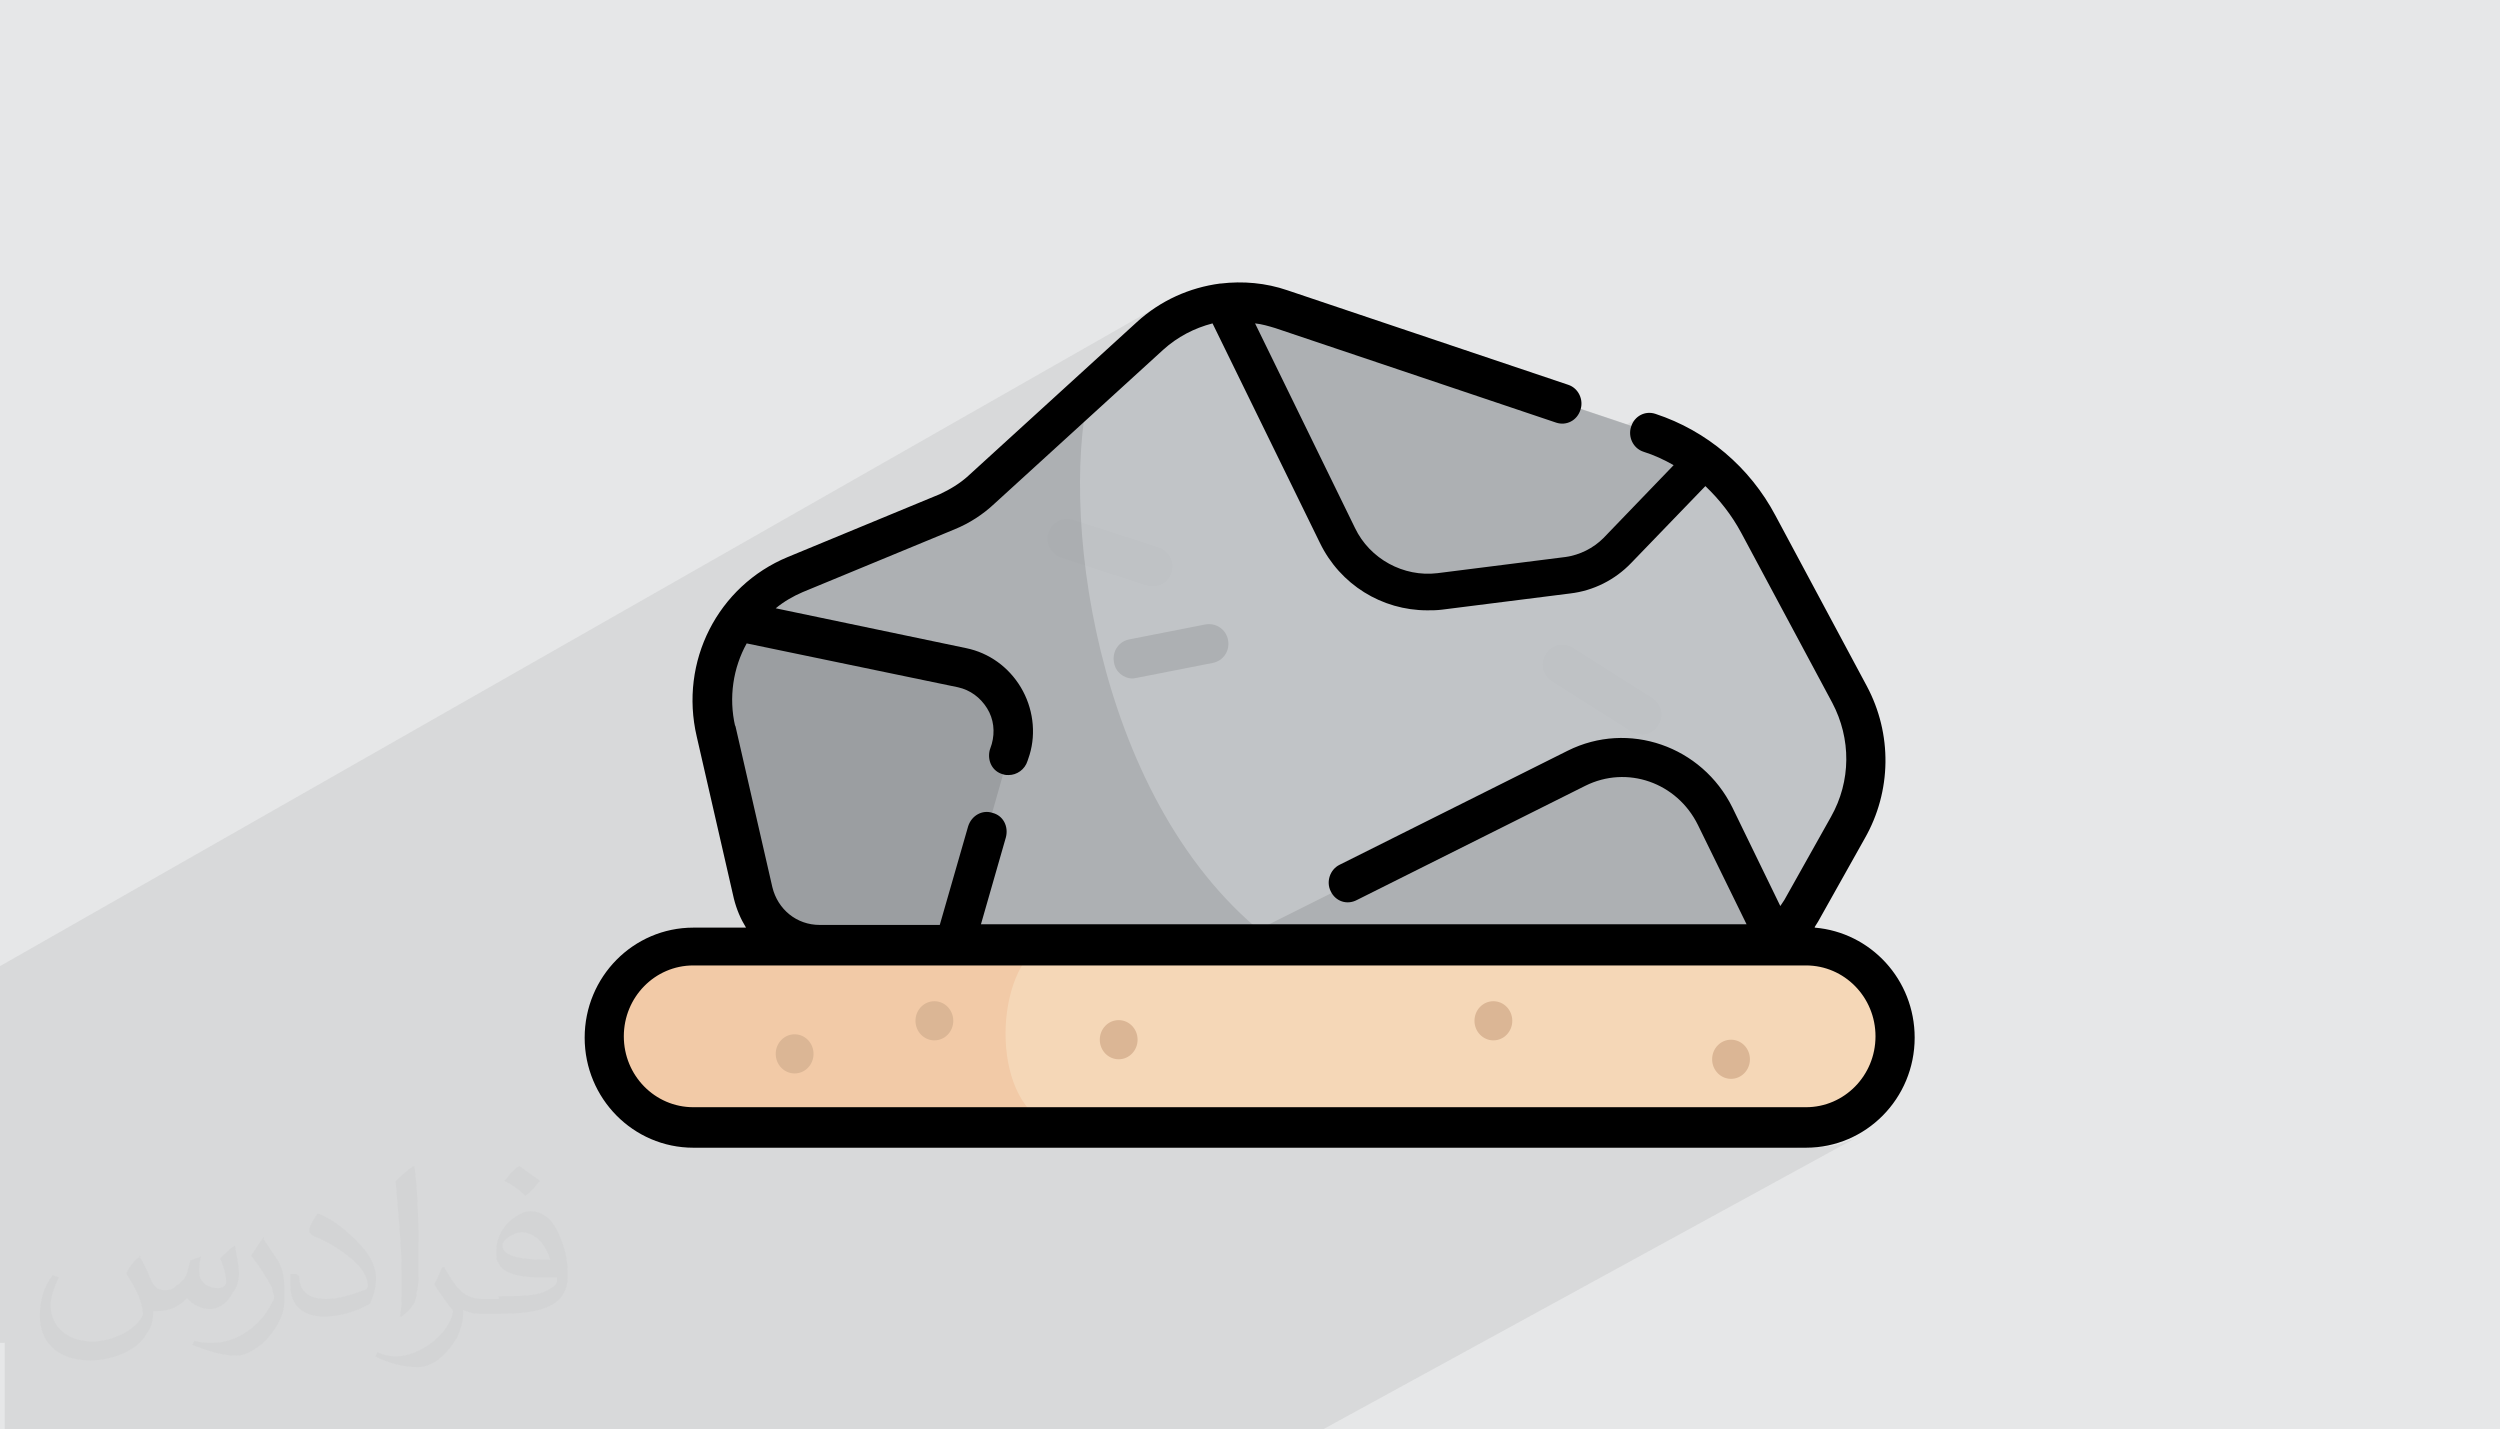 <?xml version="1.0" encoding="UTF-8"?>
<!DOCTYPE svg PUBLIC "-//W3C//DTD SVG 1.1//EN" "http://www.w3.org/Graphics/SVG/1.1/DTD/svg11.dtd">
<!-- Creator: CorelDRAW 2017 -->
<svg xmlns="http://www.w3.org/2000/svg" xml:space="preserve" width="3.703in" height="2.117in" version="1.1" style="shape-rendering:geometricPrecision; text-rendering:geometricPrecision; image-rendering:optimizeQuality; fill-rule:evenodd; clip-rule:evenodd"
viewBox="0 0 3703 2117"
 xmlns:xlink="http://www.w3.org/1999/xlink"
 enable-background="new 0 0 64 64">
 <defs>
  <style type="text/css">
   <![CDATA[
    .fil9 {fill:black}
    .fil3 {fill:#C1C4C7}
    .fil8 {fill:#DBB695}
    .fil0 {fill:#E6E7E8}
    .fil7 {fill:#F2CAA7}
    .fil6 {fill:#F5D7B7}
    .fil5 {fill:black;fill-opacity:0.012}
    .fil2 {fill:#373435;fill-opacity:0.031}
    .fil1 {fill:#2B2A29;fill-opacity:0.078}
    .fil4 {fill:black;fill-opacity:0.102}
   ]]>
  </style>
 </defs>
 <g id="Layer_x0020_1">
  <polygon class="fil0" points="0,0 3703,0 3703,2117 0,2117 "/>
  <g>
   <path class="fil0" d="M1420 310l30 -18 -35 21c-12,7 -23,15 -34,23l-33 24c11,-8 22,-16 33,-24l34 -23 5 -3zm-73 50l-32 26c10,-9 21,-18 32,-26zm-32 26l-31 27c10,-9 20,-19 31,-27zm-31 27l-29 29c10,-10 19,-19 29,-29zm-29 29l-28 30c9,-10 18,-20 28,-30zm-28 30l-27 32c9,-11 17,-21 27,-32zm-27 32l-25 33c8,-11 16,-22 25,-33zm-25 33l-24 34c8,-12 15,-23 24,-34zm-24 34l-22 35c7,-12 14,-24 22,-35zm-22 35l-20 36c6,-12 13,-25 20,-36zm-20 36l-19 38c6,-13 12,-25 19,-38zm-19 38l-17 39c5,-13 11,-26 17,-39zm-17 39l-15 40c5,-13 10,-27 15,-40zm-15 40l-13 40c4,-14 9,-27 13,-40zm-13 40l-11 41c3,-14 7,-28 11,-41zm-11 41l-9 42c3,-14 6,-28 9,-42zm-9 42l-7 43c2,-14 5,-29 7,-43zm-7 43l-5 44c1,-15 3,-29 5,-44zm-5 44l-3 44c1,-15 2,-30 3,-44zm-3 44l-1 45c0,-15 0,-30 1,-45zm-1 45l1 45c-1,-15 -1,-30 -1,-45zm1 45l3 44c-1,-15 -3,-29 -3,-44zm3 44l5 44c-2,-14 -4,-29 -5,-44zm5 44l7 43c-3,-14 -5,-28 -7,-43zm7 43l9 42c-3,-14 -7,-28 -9,-42zm9 42l11 41c-4,-14 -8,-27 -11,-41zm11 41l13 40c-5,-13 -9,-27 -13,-40zm13 40l15 40c-5,-13 -10,-26 -15,-40zm15 40l17 39c-6,-13 -12,-26 -17,-39zm17 39l19 38c-6,-12 -13,-25 -19,-38zm19 38l20 36c-7,-12 -14,-24 -20,-36zm20 36l22 35c-8,-12 -15,-23 -22,-35zm22 35l24 34c-8,-11 -16,-23 -24,-34zm24 34l25 33c-9,-11 -17,-22 -25,-33zm25 33l27 32c-9,-10 -18,-21 -27,-32zm27 32l28 30c-9,-10 -19,-20 -28,-30zm28 30l29 29c-10,-9 -20,-19 -29,-29zm29 29l31 27c-10,-9 -21,-18 -31,-27zm31 27l32 26c-11,-8 -21,-17 -32,-26zm32 26l33 24c-11,-8 -22,-16 -33,-24zm33 24l34 23c-12,-7 -23,-15 -34,-23zm34 23l35 21c-12,-7 -24,-14 -35,-21zm35 21l36 19c-12,-6 -24,-13 -36,-19zm36 19l37 17c-13,-6 -25,-11 -37,-17zm37 17l38 16c-13,-5 -26,-10 -38,-16zm38 16l39 14c-13,-4 -26,-9 -39,-14zm39 14l40 12c-13,-4 -27,-8 -40,-12zm40 12l41 10c-14,-3 -27,-6 -41,-10zm41 10l42 8c-14,-2 -28,-5 -42,-8zm42 8l42 6c-14,-1 -28,-3 -42,-6zm42 6l43 3c-14,-1 -29,-2 -43,-3zm43 3l43 1c-15,0 -29,0 -43,-1zm43 1l43 -1c-14,1 -29,1 -43,1zm43 -1l43 -3c-14,1 -28,3 -43,3zm43 -3l42 -6c-14,2 -28,4 -42,6zm42 -6l42 -8c-14,3 -28,5 -42,8zm42 -8l41 -10c-13,4 -27,7 -41,10zm41 -10l40 -12c-13,4 -27,8 -40,12zm40 -12l39 -14c-13,5 -26,9 -39,14zm39 -14l38 -16c-13,6 -25,11 -38,16zm38 -16l37 -17c-12,6 -25,12 -37,17z"/>
  </g>
 </g>
 <g id="Layer_x0020_1_0">
  <path class="fil1" d="M0 1989l0 -6 0 -3 0 -4 0 -6 0 -8 0 -2 0 -9 0 -9 0 -9 0 -4 0 -1 0 -6 0 -33 0 -1 0 -16 0 -36 0 -9 0 -46 0 -11 0 -76 0 -9 0 0 0 -9 0 -5 0 -10 0 -69 0 -6 0 -3 0 -24 0 -1 0 -2 0 -2 0 -1 0 -10 0 -6 0 -1 0 -10 0 -4 0 0 0 -20 0 -2 0 -3 0 -9 0 -7 0 -12 0 -5 0 -27 0 -6 1727 -984 -15 9 -14 10 -13 11 -79 72 130 -74 -11 7 -11 8 -10 9 -34 31 143 -81 11 -1 11 0 11 0 11 1 11 1 11 2 11 3 11 3 508 171 24 -14 -5 3 -4 4 -3 5 -2 5 27 9 11 4 11 4 11 5 10 5 10 6 10 6 10 6 9 7 -86 89 89 -50 -110 114 -9 9 -10 8 -11 7 -915 512 86 0 745 -417 5 -2 5 -1 6 0 5 1 5 3 117 74 5 4 4 4 3 5 2 5 1 6 0 6 -1 6 -3 5 -2 3 -3 3 -3 2 -3 2 -25 14 8 1 17 3 17 5 16 7 16 8 15 10 14 11 13 12 12 14 10 15 9 17 71 146 -25 14 15 31 4 -2 -458 253 201 0 179 -98 5 -2 6 -1 6 1 5 2 5 3 4 3 3 4 3 5 2 5 1 6 -1 6 -2 5 -3 5 -3 4 -4 3 -5 3 -83 46 184 0 21 -2 19 -6 -69 38 29 0 27 -3 25 -8 -73 40 22 0 16 -1 16 -2 15 -4 15 -6 14 -7 -799 437 -40 0 -21 0 -32 0 -28 0 -25 0 -182 0 -116 0 -199 0 0 0 -25 0 -46 0 -1 0 -5 0 -57 0 -115 0 -150 0 -2 0 -149 0 -81 0 -68 0 -24 0 -5 0 -3 0 -16 0 -33 0 -7 0 -24 0 -10 0 -131 0 -78 0 -25 0 -12 0 -4 0 -11 0 -3 0 -49 0 -35 0 -5 0 -7 0 -3 0 -3 0 -39 0 -10 0 -10 0 -25 0 -13 0 -8 0 -18 0 0 -18 0 -16 0 -4 0 0 0 -23 0 -1 0 -15 0 -4 0 -3 0 -9 0 -1 0 -10 0 -18 0 0 0 -2 0 0 0 -4zm2807 -453l0 0zm-392 -906l0 0 0 0z"/>
  <path class="fil2" d="M206 1860c6,9 12,22 16,32 3,6 6,19 22,19 3,0 12,0 16,-6 6,-3 12,-9 16,-16l6 -22 16 -6 0 0c-3,9 -3,16 -3,22 0,19 16,25 28,25 6,0 12,-3 12,-9 0,-9 -3,-22 -9,-35 6,-6 16,-16 22,-19l0 0c3,16 6,32 6,41 0,9 -3,22 -9,28 -6,13 -19,25 -34,25 -12,0 -25,-6 -34,-16l0 0c-9,9 -22,19 -44,19l-6 0c0,13 -3,25 -9,32 -12,25 -50,41 -84,41 -50,0 -75,-28 -75,-66 0,-22 6,-44 19,-60l9 3c-6,13 -12,28 -12,41 0,35 28,54 62,54 31,0 68,-19 75,-41 -3,-25 -12,-38 -25,-60 3,-6 9,-16 16,-22l0 0 0 0 0 0 0 0 6 -3 0 0zm563 -133c9,6 22,16 31,22 -6,6 -12,16 -22,22 -9,-9 -19,-16 -31,-22 6,-6 12,-16 22,-22l0 0 0 0 0 0zm6 98c-16,0 -31,13 -31,19 0,19 34,22 71,22 -6,-22 -22,-41 -44,-41l3 0zm-37 95c22,0 40,0 56,-3 16,-3 31,-13 31,-19 0,-3 0,-3 0,-6 -9,0 -19,0 -28,0 -28,0 -53,-6 -59,-22 -3,-3 -3,-9 -3,-16 0,-16 6,-32 19,-44 9,-9 22,-16 31,-16 22,0 37,16 47,44 6,16 9,32 9,51 0,13 -3,25 -12,35 -16,16 -44,22 -90,22l-22 0 0 0 -6 0c-12,0 -19,-3 -25,-6l0 0c0,3 0,6 0,6 0,9 -3,22 -9,35 -19,32 -40,44 -59,44 -19,0 -44,-6 -62,-16l3 -6c6,3 16,6 28,6 34,0 78,-32 84,-66 0,-3 -3,-6 -6,-9 -9,-13 -16,-22 -22,-32 6,-9 9,-19 12,-25l3 0c16,28 28,47 56,47l3 0 0 0 22 0 0 0 0 0 0 0 0 -3 0 0zm-146 32c3,-13 3,-28 3,-44l0 -22c0,-41 -6,-98 -9,-136 6,-6 16,-16 25,-22l3 0c6,47 6,101 6,152 0,13 0,25 -3,35 0,13 -6,22 -22,35l-3 0 0 0 0 0 0 0 0 3 0 0zm-149 -63c0,19 9,35 40,35 19,0 37,-6 56,-13 3,0 6,-3 6,-6 0,-13 -9,-28 -25,-41 -16,-13 -34,-25 -53,-32 -6,-3 -9,-6 -9,-9 0,-6 6,-16 12,-25l3 0c22,9 44,28 59,44 16,16 25,35 25,51 0,13 -3,25 -9,38 -22,13 -47,19 -68,19 -28,0 -50,-13 -50,-47 0,-3 0,-9 0,-16l9 0 0 0 0 0 0 0 3 3zm-53 -54l19 28c6,9 12,22 12,41l0 25c0,19 -12,41 -31,60 -16,13 -28,19 -40,19 -19,0 -40,-6 -65,-16l3 -6c9,3 16,3 28,3 34,0 71,-25 87,-60 3,-3 3,-6 3,-9 0,-3 -3,-6 -3,-13 -9,-16 -19,-32 -31,-47 6,-9 12,-19 19,-28l0 0 0 0 0 3 0 0z"/>
  <g>
   <path class="fil3" d="M1116 1323l-55 -240c-22,-96 28,-195 118,-232l225 -93c19,-8 36,-19 51,-32l250 -228c53,-48 127,-64 194,-41l545 183c69,23 127,72 162,138l135 252c33,62 32,137 -2,198l-69 123c-18,32 -51,51 -87,51l-1367 0c-47,0 -87,-33 -98,-79z"/>
   <path class="fil4" d="M1613 580l-159 145c-15,14 -32,25 -51,32l-225 93c-90,37 -140,136 -118,232l55 240c11,46 51,79 98,79l682 0c-264,-189 -327,-622 -282,-821z"/>
   <path class="fil4" d="M2132 876l190 -24c28,-3 53,-16 73,-36l129 -133c-24,-19 -52,-33 -81,-43l-545 -183c-28,-9 -57,-12 -86,-9l168 345c28,58 89,91 152,83z"/>
   <path class="fil4" d="M1425 990l-332 -69c-32,46 -45,105 -32,163l55 240c11,46 51,79 98,79l199 0 83 -292c15,-54 -18,-109 -72,-121z"/>
   <path class="fil4" d="M1814 1402l767 0c16,0 32,-4 46,-12l-87 -178c-38,-77 -129,-109 -205,-71l-521 261z"/>
   <path class="fil4" d="M1678 1005c-14,0 -26,-10 -28,-24 -3,-16 7,-31 23,-34l112 -22c16,-3 31,7 34,23 3,16 -7,31 -23,34l-112 22c-2,0 -4,1 -6,1z"/>
   <path class="fil5" d="M2431 1087c-5,0 -11,-1 -15,-4l-117 -74c-14,-9 -18,-27 -9,-40 8,-14 26,-18 40,-9l117 74c14,9 18,27 9,40 -5,9 -15,14 -24,14z"/>
   <path class="fil5" d="M1708 868c-3,0 -6,0 -9,-1l-127 -41c-15,-5 -24,-21 -19,-37 5,-15 21,-24 36,-19l127 41c15,5 24,21 19,37 -4,13 -15,20 -27,20z"/>
   <path class="fil6" d="M2676 1670l-1648 0c-73,0 -132,-60 -132,-134l0 0c0,-74 59,-134 132,-134l1648 0c73,0 132,60 132,134l0 0c0,74 -59,134 -132,134z"/>
   <path class="fil7" d="M1539 1402l-511 0c-73,0 -132,60 -132,134l0 0c0,74 59,134 132,134l536 0c-98,-31 -92,-223 -25,-268z"/>
   <ellipse class="fil8" cx="2564" cy="1569" rx="28" ry="29"/>
   <ellipse class="fil8" cx="1657" cy="1540" rx="28" ry="29"/>
   <ellipse class="fil8" cx="2212" cy="1512" rx="28" ry="29"/>
   <ellipse class="fil8" cx="1384" cy="1512" rx="28" ry="29"/>
   <ellipse class="fil8" cx="1177" cy="1561" rx="28" ry="29"/>
   <path class="fil9" d="M2688 1373c2,-3 3,-5 5,-8l69 -123c40,-70 41,-155 3,-226l-135 -252c-38,-72 -102,-126 -178,-151 -15,-5 -31,3 -36,19 -5,15 3,32 18,37 16,5 31,12 45,20l-104 108c-15,15 -35,25 -56,28l-190 24c-50,6 -100,-21 -122,-67l-148 -303c10,1 20,4 30,7l416 140c15,5 31,-3 36,-19 5,-15 -3,-32 -18,-37l-416 -140c-32,-11 -66,-14 -99,-10 0,0 0,0 -1,0 -45,6 -88,25 -123,57l-250 228c-12,11 -27,20 -42,27l-225 93c-104,43 -161,155 -135,266l55 240c4,16 10,30 18,43l-78 0c-89,0 -161,73 -161,163 0,90 72,163 161,163l1648 0c89,0 161,-73 161,-163 0,-86 -65,-156 -148,-163zm-1599 -297c-10,-43 -3,-87 17,-123l313 65c18,4 33,15 43,31 10,16 12,35 7,53l-3 9c-4,16 4,32 20,36 3,1 5,1 8,1 12,0 24,-8 28,-21l3 -9c10,-33 5,-70 -13,-100 -18,-30 -47,-51 -81,-58l-282 -59c12,-10 26,-18 40,-24l225 -93c22,-9 42,-22 59,-38l250 -228c21,-19 46,-32 73,-39l159 325c30,62 92,100 159,100 7,0 14,0 22,-1l190 -24c34,-4 66,-20 90,-45l110 -114c21,20 39,43 53,69l135 252c28,53 28,116 -2,169l-69 123c-2,3 -4,6 -6,9l-71 -146c-45,-91 -154,-129 -244,-84l-338 169c-14,7 -20,25 -13,39 7,15 24,21 39,13l338 -169c62,-31 136,-5 167,58l72 147c-2,0 -4,0 -5,0l-1129 0 37 -129c4,-16 -4,-32 -20,-36 -15,-5 -31,4 -36,20l-42 146 -178 0c-34,0 -62,-23 -70,-56l-55 -240zm1586 564l-1648 0c-57,0 -103,-47 -103,-105 0,-58 46,-105 103,-105l386 0c0,0 0,0 0,0 0,0 0,0 0,0l1262 0c57,0 103,47 103,105 0,58 -46,105 -103,105z"/>
  </g>
 </g>
</svg>
